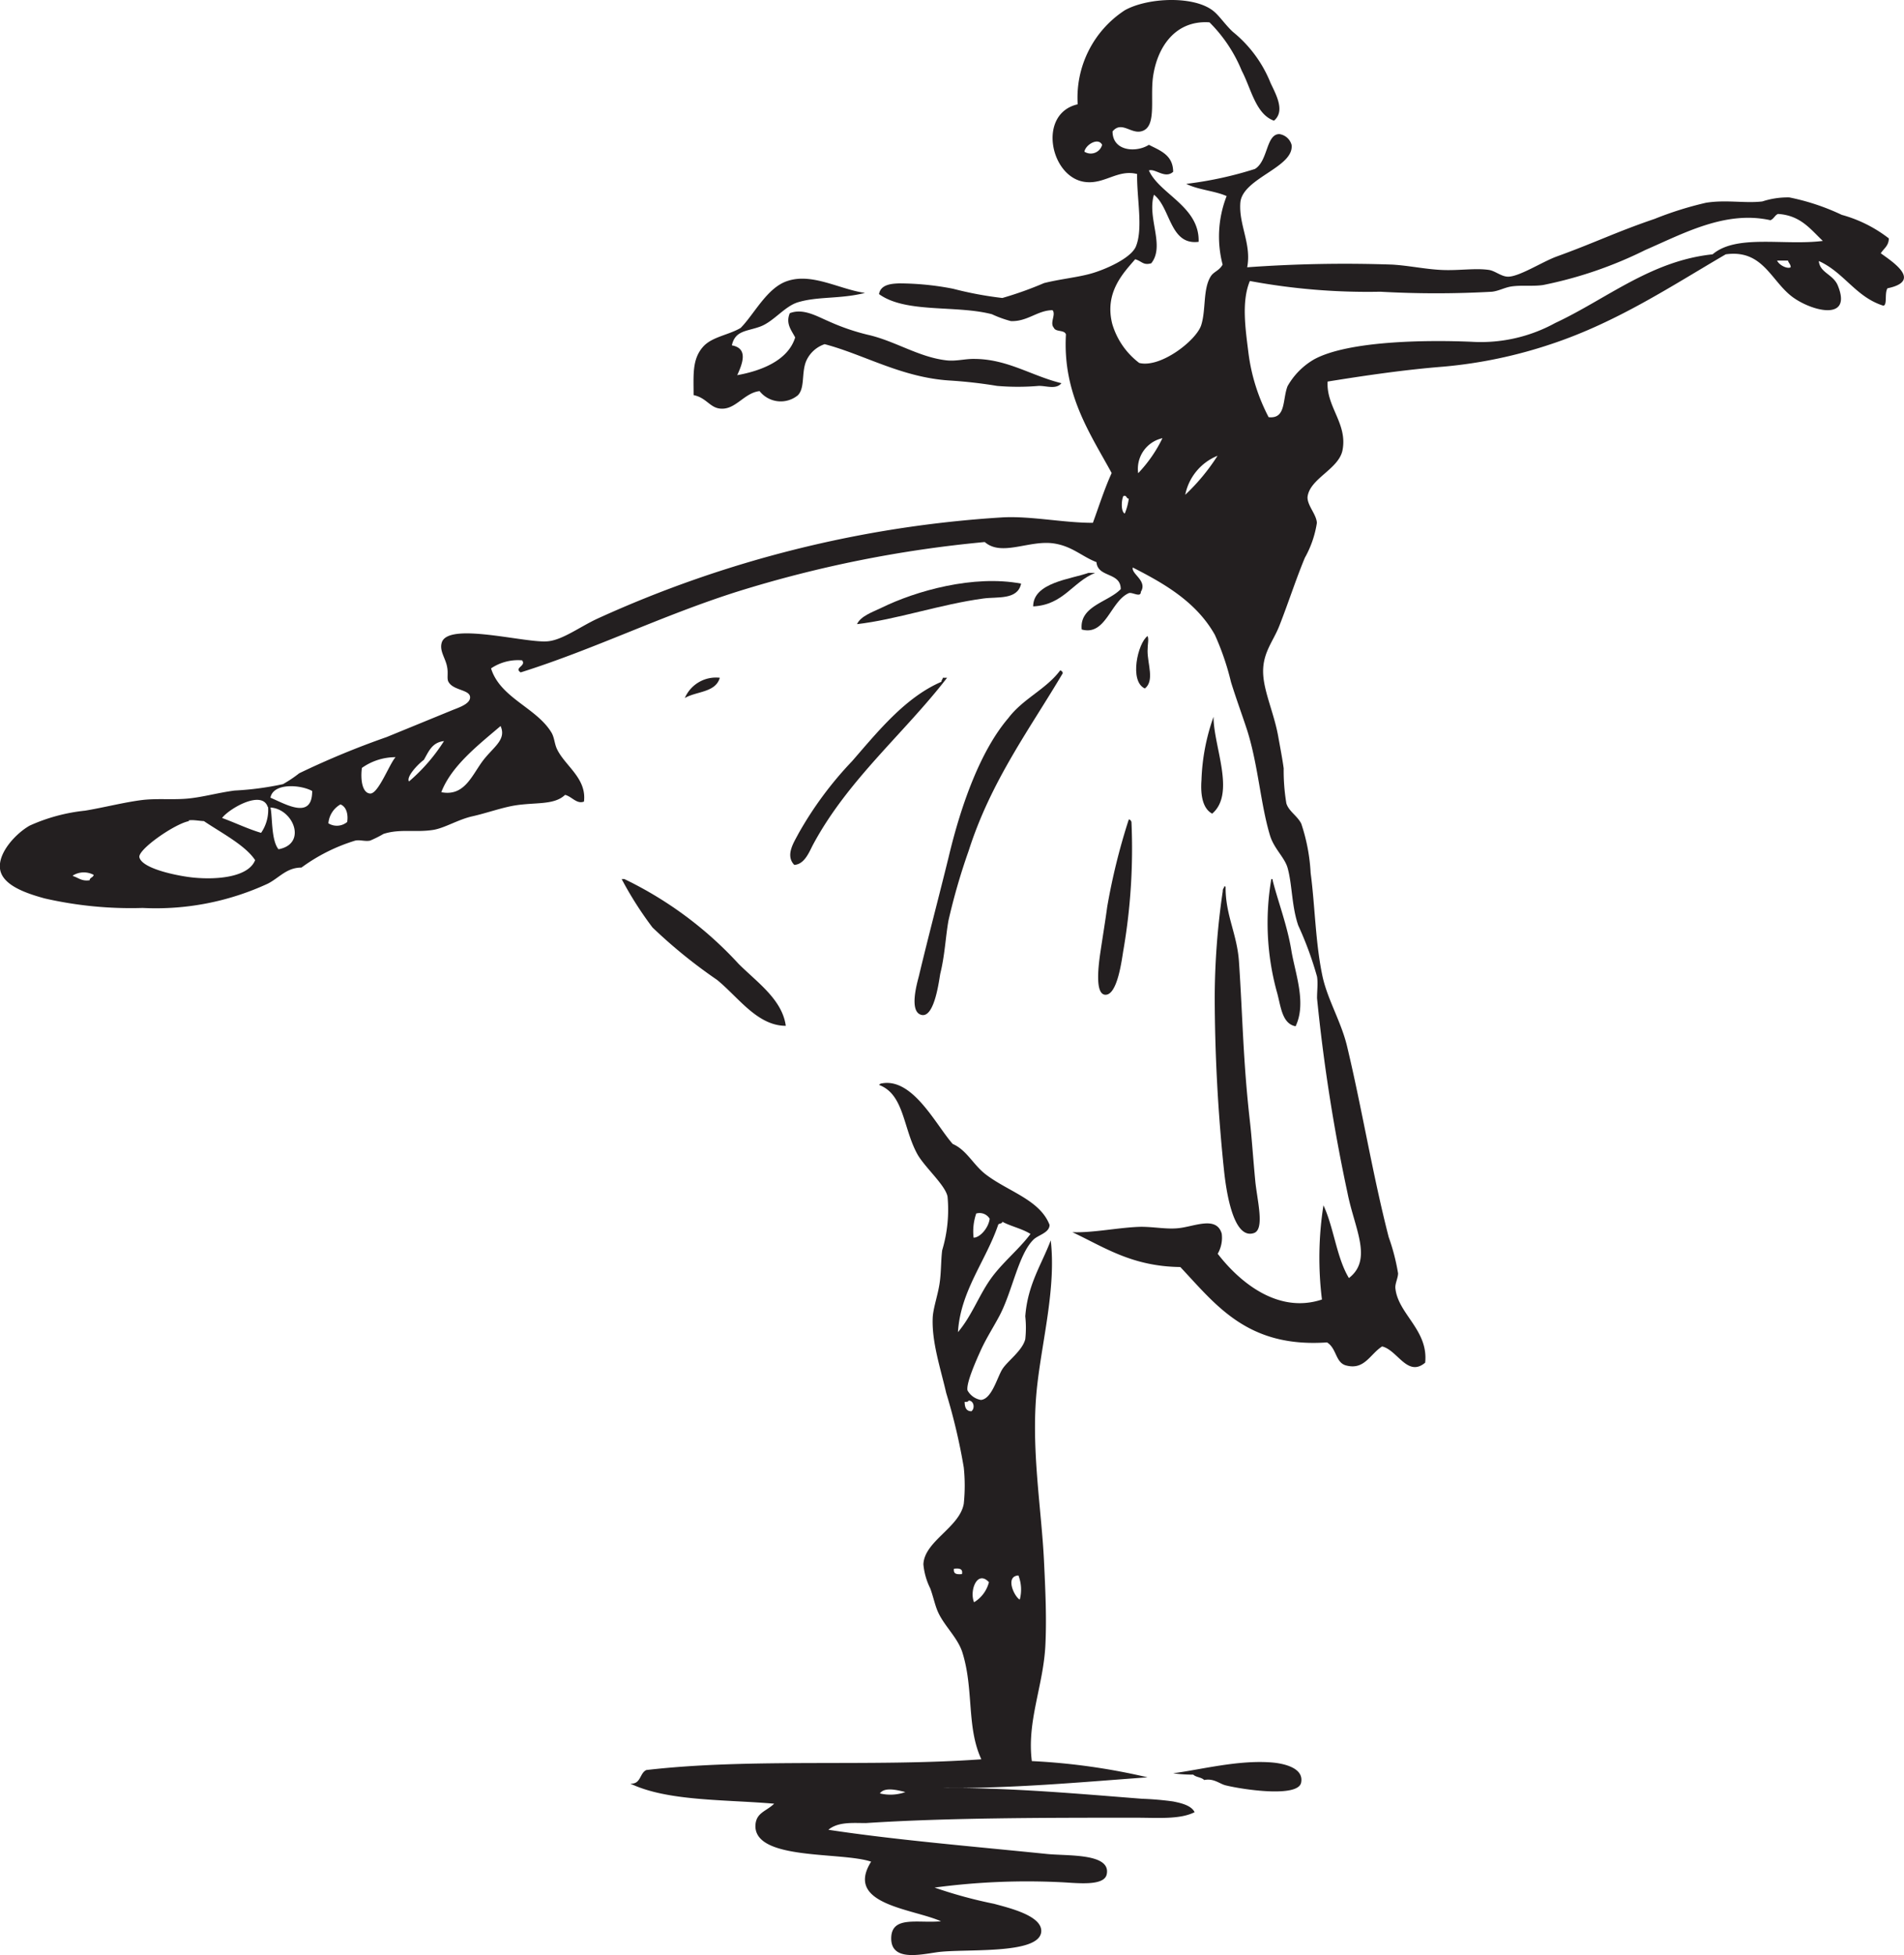 <?xml version="1.0" encoding="UTF-8"?> <svg xmlns="http://www.w3.org/2000/svg" viewBox="0 0 127.84 131.22"> <defs> <style>.cls-1{fill:#231f20;fill-rule:evenodd;}</style> </defs> <g id="Слой_2" data-name="Слой 2"> <g id="Background"> <path class="cls-1" d="M58.08,19.66c-1.65.42-3.16.22-4.51.63-.89.27-1.63,1.3-2.53,1.63s-1.68.25-1.9,1.26c1.12.2.71,1.23.36,2,1.51-.27,3.4-.94,3.89-2.53-.23-.46-.66-.92-.36-1.63.9-.35,1.82.21,2.62.55a14.67,14.67,0,0,0,2.62.9c1.83.41,3.44,1.52,5.32,1.72.64.06,1.21-.11,1.81-.1,2.24,0,3.86,1.14,5.87,1.63-.37.44-1,.17-1.53.18a16.36,16.36,0,0,1-2.8,0,31.43,31.43,0,0,0-3.17-.36c-3.23-.2-5.77-1.75-8.4-2.44a2.07,2.07,0,0,0-1.26,1.18c-.3.79-.06,1.76-.54,2.25A1.81,1.81,0,0,1,51,26.25c-1,.11-1.58,1.2-2.53,1.18-.79,0-1-.73-1.9-.91,0-1.35-.11-2.41.64-3.25.6-.67,1.71-.78,2.52-1.26.92-.93,1.78-2.73,3.17-3.16C54.56,18.31,56.4,19.43,58.08,19.66Z"></path> <path class="cls-1" d="M73.53,38.45c-1.52.61-2.12,2.15-4.16,2.25,0-1.61,2.56-1.83,3.71-2.25Z"></path> <path class="cls-1" d="M68.56,39.17c-.23,1.12-1.61.87-2.53,1-2.85.38-5.9,1.43-8.49,1.72.26-.54,1-.79,1.63-1.09C61.51,39.65,65.37,38.57,68.56,39.17Z"></path> <path class="cls-1" d="M77.05,42.69c.1.22,0,.52,0,1,0,.89.48,2-.18,2.52C75.8,45.73,76.4,43.15,77.05,42.69Z"></path> <path class="cls-1" d="M71.18,45c.08,0,.16.08.18.18-2.19,3.71-4.82,7.22-6.32,11.92a41.89,41.89,0,0,0-1.36,4.7c-.19,1.08-.24,2.3-.54,3.52-.07.29-.36,3-1.26,2.8s-.26-2.28-.18-2.62c.64-2.68,1.36-5.39,2-8,.85-3.57,2.16-7.15,4-9.3C68.7,46.88,70.22,46.28,71.18,45Z"></path> <path class="cls-1" d="M48.33,45.49c-.28,1-1.57.9-2.35,1.36A2.28,2.28,0,0,1,48.33,45.49Z"></path> <path class="cls-1" d="M63.59,45.49c-2.86,3.71-6.66,6.84-9,11.2-.25.47-.56,1.32-1.26,1.36-.63-.65,0-1.55.27-2.08a24.29,24.29,0,0,1,3.61-4.88c1.74-2,3.58-4.29,6-5.33,0-.14.09-.15.09-.27Z"></path> <path class="cls-1" d="M81.48,48.11c0,2,1.5,5.14-.09,6.5-.6-.32-.8-1.16-.72-2.25A14,14,0,0,1,81.48,48.11Z"></path> <path class="cls-1" d="M75.79,55c.08,0,.16.08.18.18a40.12,40.12,0,0,1-.54,8.58c-.09.47-.38,3.15-1.27,3-.63-.12-.42-1.89-.27-2.89s.34-2.17.45-3A42.59,42.59,0,0,1,75.79,55Z"></path> <path class="cls-1" d="M41.74,59h.18a25.28,25.28,0,0,1,7.67,5.69c1.23,1.23,2.93,2.39,3.17,4.16-1.9,0-3.16-1.89-4.61-3.08a34.12,34.12,0,0,1-4.34-3.52A23.91,23.91,0,0,1,41.74,59Z"></path> <path class="cls-1" d="M85.36,59c.08,0,.09,0,.09.09.37,1.46,1,3.07,1.27,4.79.28,1.56,1,3.48.27,5-.95-.17-1-1.45-1.27-2.35A17.47,17.47,0,0,1,85.36,59Z"></path> <path class="cls-1" d="M82.2,59.49c.08,0,.09,0,.09.09,0,1.88.78,3.12.9,5,.25,3.7.27,6.6.73,10.66.13,1.14.19,2.18.36,4,.12,1.29.66,3.27-.09,3.52-1.45.49-1.89-3.15-2-4.15a114.36,114.36,0,0,1-.63-11.65,49.59,49.59,0,0,1,.54-7.14C82.09,59.62,82.2,59.61,82.2,59.49Z"></path> <path class="cls-1" d="M70.55,83.25c.36,3.11-.54,6.55-.9,9.66-.48,4.11.28,8.28.45,11.92.09,1.89.18,3.77.09,5.6-.14,2.74-1.25,5.09-.91,7.77a43.18,43.18,0,0,1,7.77,1.09c-4.54.33-9,.75-13.91.72,4.5-.05,9.32.39,13.55.72a20.1,20.1,0,0,1,2.08.18c.49.1,1.21.25,1.44.72-1,.5-2.45.37-4,.37-5.91,0-12.61,0-18.07.36-.87,0-1.86-.1-2.52.45,4.46.68,9.73,1.12,14.63,1.62,1.38.15,4.35-.07,4.06,1.36-.16.83-2,.59-3.07.54a46.76,46.76,0,0,0-8.49.36,30.82,30.82,0,0,0,4,1.09c.93.26,3.27.79,3.16,1.89-.16,1.55-5.18,1.1-7,1.36-1.19.17-3.13.62-3.07-1,.06-1.47,1.82-.93,3.34-1.08-1.91-.85-6.5-1.12-4.69-4-2-.67-7.7-.08-7.77-2.35,0-.94.7-1,1.26-1.54-3.38-.29-7.18-.16-9.66-1.35.72.06.62-.71,1.08-.91,7.08-.82,15.08-.19,22.49-.72-1-2.15-.5-4.67-1.26-7.13-.3-1-1.18-1.76-1.63-2.71-.22-.47-.33-1.06-.54-1.63A4.55,4.55,0,0,1,62,105c.05-1.55,2.43-2.48,2.71-4.07a11.71,11.71,0,0,0,0-2.44,39.74,39.74,0,0,0-1.18-5c-.38-1.66-1-3.48-.9-5.14.06-.65.33-1.41.45-2.17s.09-1.53.18-2.26a9.48,9.48,0,0,0,.36-3.61c-.15-.76-1.48-1.92-2-2.8-1-1.77-.89-4.07-2.62-4.7.07,0,.09-.09.18-.09,2.11-.42,3.67,2.81,4.79,4.06.92.4,1.35,1.35,2.16,2,1.5,1.18,3.68,1.72,4.34,3.43,0,.54-.78.68-1.09,1-1,1-1.4,3.42-2.25,5.06-.41.78-.9,1.53-1.27,2.34-.28.62-1,2.21-.9,2.71a1.28,1.28,0,0,0,.9.64c.74-.06,1.1-1.54,1.45-2.08s1.34-1.23,1.53-2a7.11,7.11,0,0,0,0-1.53C69,86.2,69.94,84.87,70.55,83.25Zm-5-1.81a3.68,3.68,0,0,0-.18,1.63c.42,0,1-.64,1.08-1.27A.79.79,0,0,0,65.58,81.44ZM67.3,82c0,.13-.2.11-.27.18-.82,2.43-2.54,4.45-2.71,7.23.91-1.07,1.38-2.4,2.16-3.52s1.91-2,2.71-3.07C68.62,82.46,67.87,82.31,67.3,82ZM64.77,94.09c0,.34.09.63.45.63.24-.16.2-.7-.18-.72C65,94.1,64.9,94.09,64.77,94.09Zm-.18,11.56c.08-.39-.22-.39-.54-.36C64,105.67,64.26,105.67,64.59,105.65Zm3.88,1.71a2.61,2.61,0,0,0-.09-1.62C67.45,105.8,68.12,107.19,68.47,107.36Zm-3.07.18a2.2,2.2,0,0,0,1-1.35C65.61,105.35,65.08,106.76,65.4,107.54Zm-6.32,12.83a3,3,0,0,0,1.71-.09C60.31,120.16,59.39,119.91,59.08,120.37Z"></path> <path class="cls-1" d="M80.85,119.47c-.18-.19-.55-.18-.73-.36a9.46,9.46,0,0,1-1.35-.09c1.91-.26,4.37-.9,6.59-.73.79.06,2.21.35,2,1.36s-3.87.47-5.06.18C81.88,119.73,81.51,119.34,80.85,119.47Z"></path> <path class="cls-1" d="M85.54,8.1C84.31,7.67,84,5.93,83.38,4.76A9.84,9.84,0,0,0,81.21,1.5c-2.3-.16-3.53,1.67-3.8,3.71-.19,1.51.28,3.38-.81,3.61-.69.15-1.31-.71-1.9,0,0,1.34,1.59,1.44,2.44.9.76.39,1.62.68,1.63,1.81-.55.5-1.2-.24-1.63-.09.71,1.59,3.41,2.42,3.34,4.79-1.94.25-1.87-2.28-3-3.16-.48,1.55.76,3.42-.18,4.6-.54.16-.63-.14-1.08-.27-.77.9-2.08,2.21-1.54,4.34a5.08,5.08,0,0,0,1.81,2.62c1.43.36,3.83-1.51,4.16-2.53s.11-2.4.63-3.26c.21-.35.57-.38.81-.81a7.45,7.45,0,0,1,.27-4.6c-.82-.36-1.93-.42-2.71-.82a25,25,0,0,0,4.61-1C85.15,10.8,85,9,85.9,9a1,1,0,0,1,.82.72c.19,1.52-3.31,2.23-3.44,3.89-.11,1.49.76,2.77.46,4.33a91.22,91.22,0,0,1,9.75-.18c1.15.07,2.2.31,3.34.36s2.24-.14,3.16,0c.41.07.82.45,1.27.45.75,0,2.3-1,3.25-1.35,2.55-.92,4-1.65,6.59-2.53a23.16,23.16,0,0,1,3.44-1.08c1.34-.22,2.63.05,3.79-.09a5.48,5.48,0,0,1,1.81-.27,15.14,15.14,0,0,1,3.52,1.17A9.05,9.05,0,0,1,126.82,16c0,.5-.34.68-.54,1,.8.58,2.8,1.86.45,2.35-.21.34,0,1.1-.27,1.17-1.86-.58-2.64-2.24-4.34-3,.07.79.95.88,1.27,1.63,1,2.42-1.68,1.76-3,.81-1.48-1.07-2-3.24-4.52-2.89-3.57,2.08-7.25,4.53-11.65,6a31.41,31.41,0,0,1-7.32,1.54c-2.53.2-5.16.58-7.76,1-.1,1.7,1.35,2.82,1,4.61-.26,1.29-2.23,1.9-2.35,3.16,0,.57.59,1.13.63,1.71a6.93,6.93,0,0,1-.81,2.35C87,38.91,86.52,40.42,85.9,42c-.43,1.1-1.19,1.87-1.08,3.34.09,1.2.73,2.58,1,4.07.13.73.28,1.49.37,2.16a13.35,13.35,0,0,0,.18,2.35c.16.53.74.84,1,1.36A12.41,12.41,0,0,1,88,58.59c.3,2.26.32,4.75.81,7,.35,1.54,1.24,3,1.63,4.61,1,4.17,1.72,8.63,2.8,12.83a13.89,13.89,0,0,1,.63,2.43c0,.32-.21.69-.18,1,.17,1.73,2.23,2.81,2,5-1.19,1-1.85-.84-2.89-1.09-.81.51-1.19,1.62-2.44,1.27-.7-.2-.61-1.14-1.26-1.54-5.34.37-7.44-2.5-9.85-5.06C76,85,74.15,83.71,72,82.7c1.37.06,3.19-.33,4.61-.36.89,0,1.75.18,2.53.09,1.06-.11,2.54-.84,2.89.37a2.15,2.15,0,0,1-.27,1.35c1.4,1.82,4,4.07,7,3.07a22.74,22.74,0,0,1,.1-6.32c.7,1.49.88,3.51,1.71,4.88,1.62-1.25.38-3.31-.09-5.69A118.06,118.06,0,0,1,88.43,67c0-.52.07-1,0-1.45a23.13,23.13,0,0,0-1.26-3.43c-.45-1.31-.4-2.74-.72-3.88-.21-.71-.91-1.28-1.18-2.17-.64-2.13-.79-4.71-1.53-7.05-.35-1.07-.76-2.18-1.09-3.25a17.64,17.64,0,0,0-1.08-3.16c-1.27-2.26-3.5-3.49-5.51-4.52-.12.43,1,.89.54,1.63,0,.42-.58,0-.81.09-1.23.54-1.54,2.89-3.16,2.44-.17-1.58,1.78-1.83,2.62-2.71,0-1.16-1.54-.75-1.63-1.81-1-.39-1.64-1.08-2.89-1.26-1.64-.23-3.48.9-4.61-.09A80.64,80.64,0,0,0,49.5,39.71c-5.08,1.61-9.56,3.85-14.54,5.42-.48-.31.41-.44.09-.81a3.24,3.24,0,0,0-2.08.54c.62,2,3.07,2.64,4.07,4.33.19.34.19.74.36,1.09.54,1.13,2,1.95,1.81,3.52-.49.19-.81-.34-1.27-.45-.74.71-2,.48-3.43.72-.9.16-1.86.51-2.8.72s-1.86.79-2.62.91c-1.2.19-2.22-.09-3.34.27a7.55,7.55,0,0,1-.9.45c-.33.07-.68-.07-1,0a12,12,0,0,0-3.61,1.81c-1,0-1.48.68-2.26,1.08a17.91,17.91,0,0,1-8.4,1.63A26,26,0,0,1,3,60.3c-1.32-.36-2.87-.91-3-2s1.09-2.38,2-2.89a12,12,0,0,1,3.71-1c1.27-.21,2.65-.57,3.88-.72,1-.11,2,0,3-.09s2.08-.4,3.16-.54A20.23,20.23,0,0,0,19,52.63a8.63,8.63,0,0,0,1.09-.73,56.31,56.31,0,0,1,5.87-2.43l4.42-1.81c.39-.16,1.24-.42,1.18-.9s-1.14-.42-1.45-1c-.12-.22,0-.56-.09-1-.1-.58-.53-1.07-.36-1.63.43-1.42,5.69.07,7.14-.09,1-.1,2.18-1,3.34-1.53a76.94,76.94,0,0,1,27.1-6.78c1.91-.12,4.19.37,6.14.36.41-1.12.78-2.29,1.26-3.34-1.43-2.63-3.3-5.3-3.07-9.3-.09-.33-.69-.15-.81-.45-.3-.33.16-.89-.09-1.18-1,0-1.69.78-2.8.73a7.5,7.5,0,0,1-1.27-.46c-2.43-.63-5.78-.05-7.58-1.35.11-.67.89-.7,1.35-.72a19.06,19.06,0,0,1,3.62.36A24.15,24.15,0,0,0,67.3,20a23.86,23.86,0,0,0,2.8-1c1.07-.27,2.24-.38,3.16-.64s2.64-1,3-1.8c.51-1.21.06-3.25.09-4.88-1.28-.33-2.16.67-3.43.54C70.53,12,69.61,7.63,72.36,7A7,7,0,0,1,75.52.69c1.55-.87,4.73-1,6,.09.37.31.78.92,1.26,1.36a8.44,8.44,0,0,1,2.53,3.43C85.67,6.34,86.31,7.45,85.54,8.1ZM72.81,10.18A.79.79,0,0,0,74,9.72C73.74,9.2,72.89,9.71,72.81,10.18Zm46.06,4.6c-3-.67-5.82.88-8.4,2a27.61,27.61,0,0,1-6.86,2.35c-.68.1-1.39,0-2.08.09-.48.06-.86.3-1.35.36a67,67,0,0,1-7.5,0,43.18,43.18,0,0,1-8.76-.72c-.58,1.39-.29,3.25-.09,4.87A12.73,12.73,0,0,0,85.18,28c1.18.13.92-1.18,1.27-2.08a4.81,4.81,0,0,1,1.8-1.81c2.24-1.21,7.32-1.31,10.57-1.17a10.37,10.37,0,0,0,5.6-1.26c3.43-1.6,6.43-4.18,10.57-4.61,1.6-1.37,4.8-.57,7.4-.9-.82-.77-1.48-1.71-3-1.81C119.18,14.42,119.11,14.69,118.87,14.78Zm1.36,3.16c0-.22-.14-.28-.18-.45h-.73C119.45,17.79,120,18.07,120.23,17.94ZM76.42,31.76a9.2,9.2,0,0,0,1.63-2.35A2.11,2.11,0,0,0,76.42,31.76Zm3.16,1.45a13.75,13.75,0,0,0,2.17-2.62A3.58,3.58,0,0,0,79.58,33.21Zm-4.06,1.26a4.09,4.09,0,0,0,.27-1c-.18,0-.12-.25-.36-.18C75.29,33.55,75.25,34.34,75.52,34.47ZM29.63,53.17c1.49.29,2-1,2.71-2s1.7-1.48,1.27-2.44C32.12,50,30.31,51.4,29.63,53.17ZM28.46,51c-.41.3-1.2,1.14-1,1.45a12,12,0,0,0,2.35-2.71C29,49.83,28.78,50.45,28.46,51Zm-4.16.54c-.1.72,0,1.68.55,1.72s1.3-2,1.71-2.44A3.9,3.9,0,0,0,24.3,51.54Zm-6.14,2c1,.42,2.81,1.52,2.8-.45C20.21,52.67,18.36,52.52,18.16,53.53Zm-.18.63c-.37-1.18-2.57.08-3.07.73.88.32,1.69.72,2.62,1A2.71,2.71,0,0,0,18,54.16Zm4.07,1.09a1.08,1.08,0,0,0,1.26-.09c.07-.41,0-1-.45-1.18A1.61,1.61,0,0,0,22.05,55.25ZM18.7,57c1.94-.36,1-2.71-.54-2.8C18.3,54.81,18.2,56.39,18.7,57Zm-6-1.89c-.94.16-3.46,1.91-3.34,2.43.18.78,2.62,1.26,3.61,1.36,1.7.17,3.73-.06,4.16-1.17-.66-1-2.27-1.83-3.44-2.62C13.38,55.1,12.9,55,12.65,55.07Zm-7.77,3.7c.35.11.56.35,1.09.27,0-.18.24-.18.27-.36A1.4,1.4,0,0,0,4.88,58.77Z"></path> </g> </g> </svg> 
